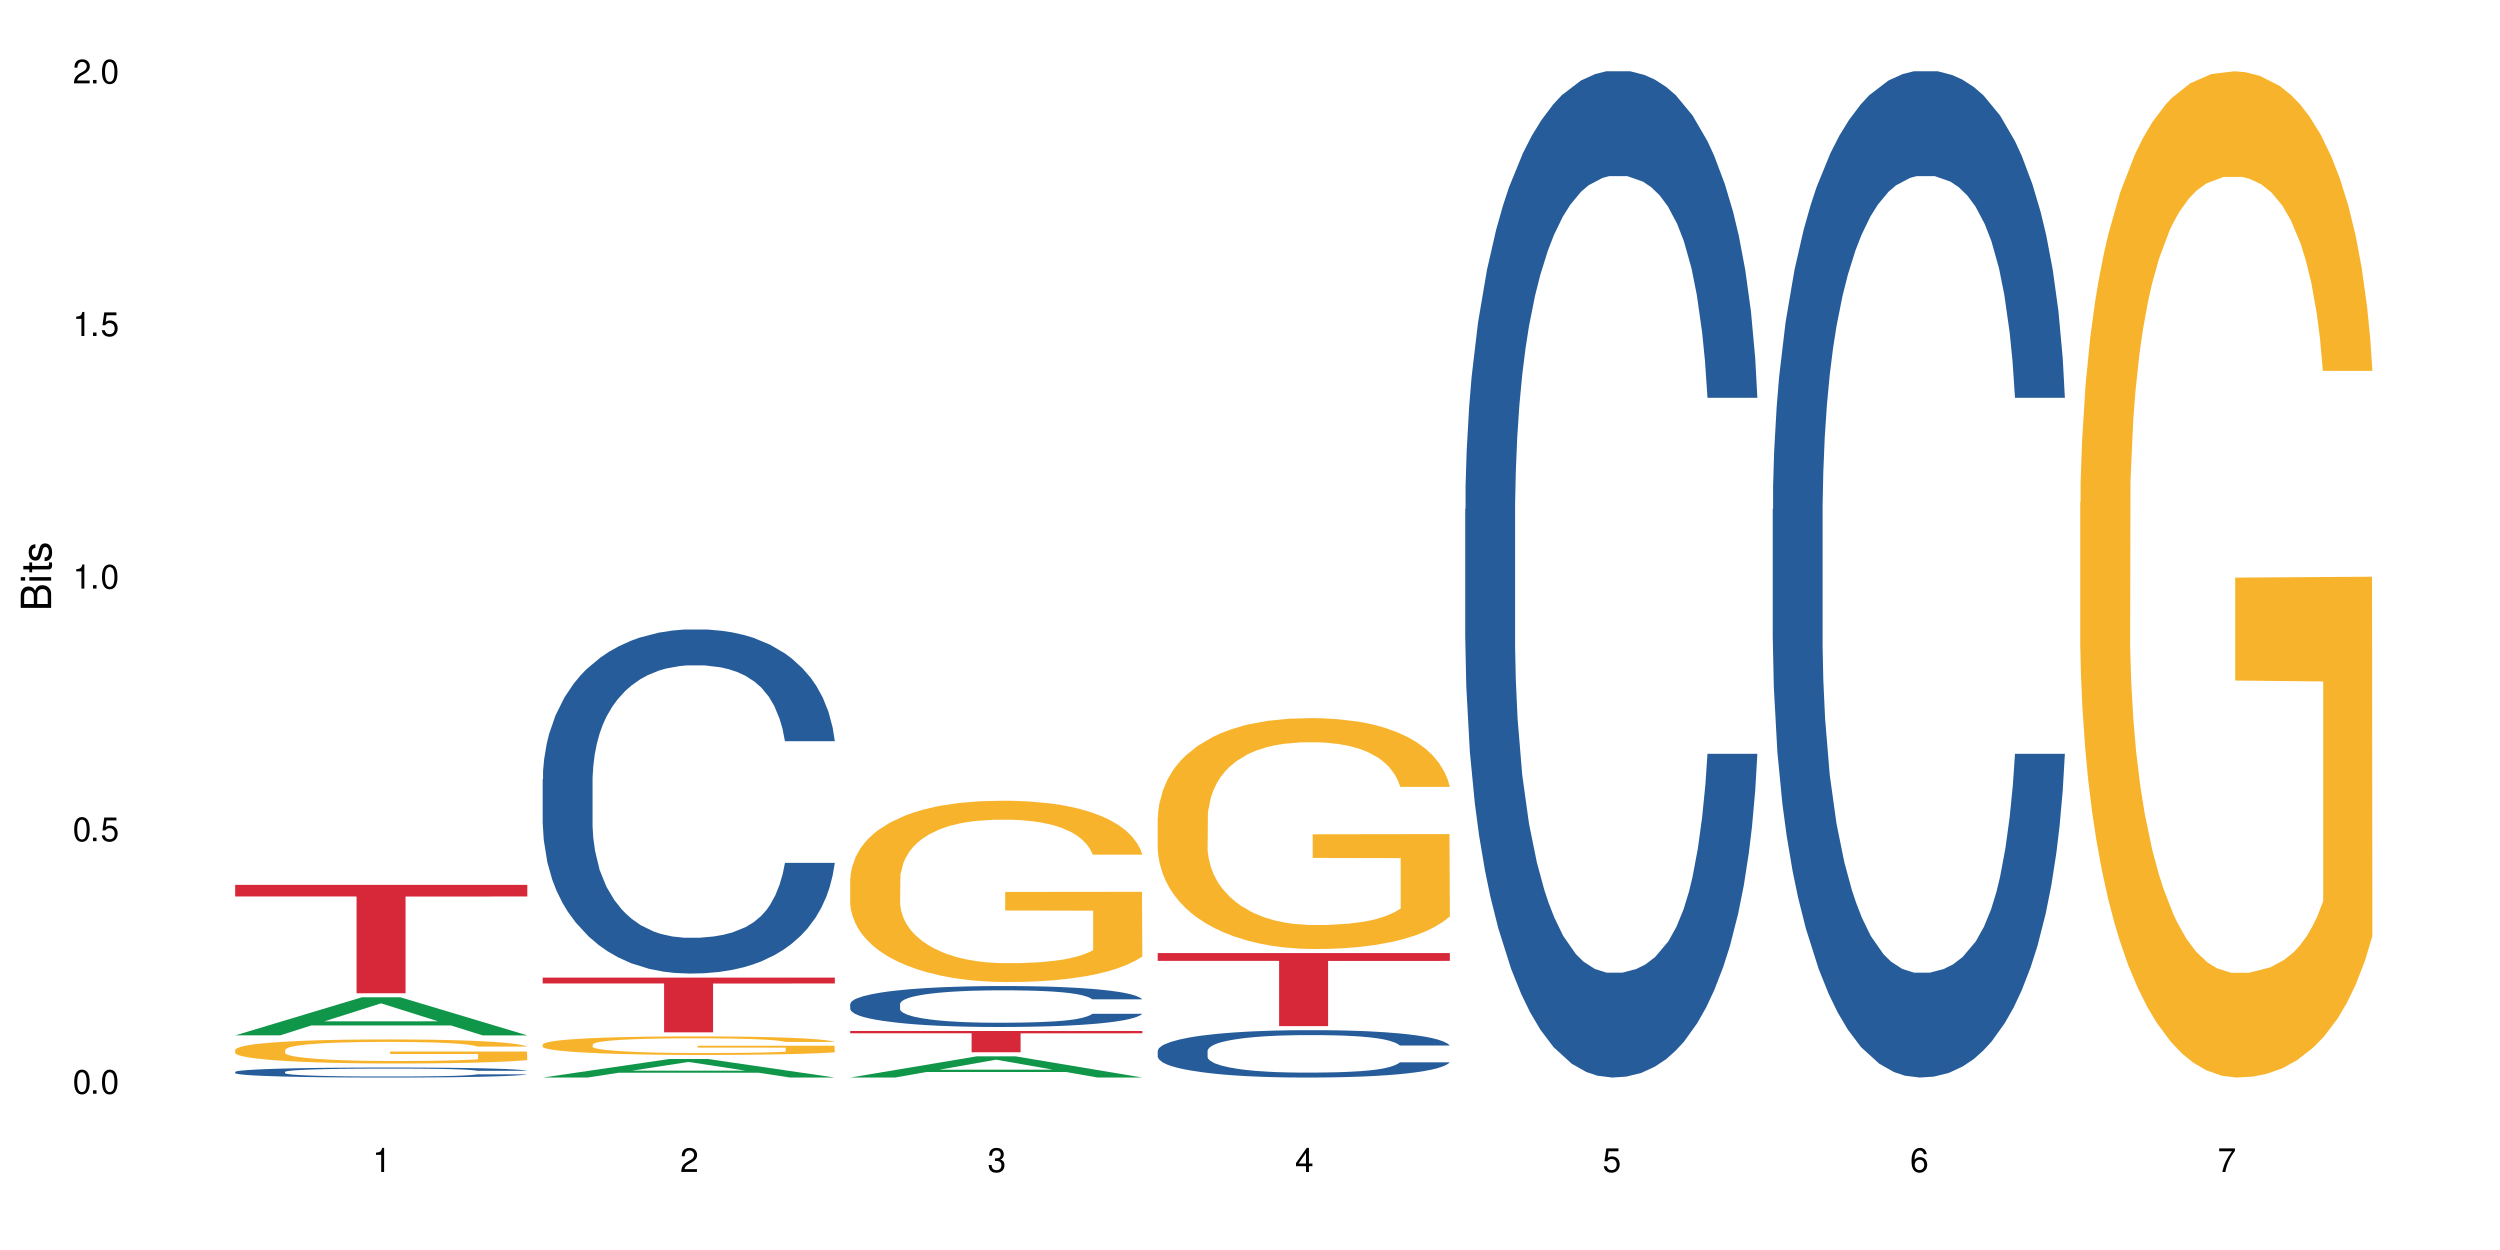 <?xml version="1.0" encoding="UTF-8"?>
<svg xmlns="http://www.w3.org/2000/svg" xmlns:xlink="http://www.w3.org/1999/xlink" width="720" height="360" viewBox="0 0 720 360">
<defs>
<g>
<g id="glyph-0-0">
</g>
<g id="glyph-0-1">
<path d="M 2.641 -6.938 C 2 -6.938 1.422 -6.656 1.078 -6.172 C 0.641 -5.562 0.406 -4.641 0.406 -3.359 C 0.406 -1.016 1.188 0.219 2.641 0.219 C 4.078 0.219 4.859 -1.016 4.859 -3.297 C 4.859 -4.641 4.656 -5.547 4.203 -6.172 C 3.844 -6.656 3.281 -6.938 2.641 -6.938 Z M 2.641 -6.188 C 3.547 -6.188 4 -5.25 4 -3.375 C 4 -1.406 3.562 -0.484 2.625 -0.484 C 1.734 -0.484 1.281 -1.438 1.281 -3.344 C 1.281 -5.25 1.734 -6.188 2.641 -6.188 Z M 2.641 -6.188 "/>
</g>
<g id="glyph-0-2">
<path d="M 1.828 -1 L 0.828 -1 L 0.828 0 L 1.828 0 Z M 1.828 -1 "/>
</g>
<g id="glyph-0-3">
<path d="M 4.562 -6.797 L 1.062 -6.797 L 0.547 -3.094 L 1.328 -3.094 C 1.719 -3.562 2.047 -3.734 2.578 -3.734 C 3.484 -3.734 4.062 -3.109 4.062 -2.094 C 4.062 -1.125 3.484 -0.531 2.578 -0.531 C 1.828 -0.531 1.375 -0.906 1.188 -1.672 L 0.328 -1.672 C 0.453 -1.109 0.547 -0.844 0.75 -0.594 C 1.125 -0.078 1.828 0.219 2.594 0.219 C 3.969 0.219 4.922 -0.781 4.922 -2.219 C 4.922 -3.562 4.031 -4.484 2.719 -4.484 C 2.25 -4.484 1.859 -4.359 1.469 -4.062 L 1.734 -5.969 L 4.562 -5.969 Z M 4.562 -6.797 "/>
</g>
<g id="glyph-0-4">
<path d="M 2.484 -4.938 L 2.484 0 L 3.328 0 L 3.328 -6.938 L 2.766 -6.938 C 2.469 -5.875 2.281 -5.734 0.984 -5.562 L 0.984 -4.938 Z M 2.484 -4.938 "/>
</g>
<g id="glyph-0-5">
<path d="M 4.859 -0.828 L 1.281 -0.828 C 1.359 -1.406 1.672 -1.781 2.5 -2.281 L 3.469 -2.828 C 4.406 -3.344 4.906 -4.062 4.906 -4.906 C 4.906 -5.484 4.672 -6.031 4.266 -6.406 C 3.859 -6.766 3.375 -6.938 2.719 -6.938 C 1.859 -6.938 1.219 -6.625 0.844 -6.031 C 0.609 -5.672 0.5 -5.234 0.484 -4.531 L 1.328 -4.531 C 1.359 -5.016 1.406 -5.281 1.531 -5.516 C 1.75 -5.938 2.188 -6.203 2.703 -6.203 C 3.469 -6.203 4.031 -5.641 4.031 -4.891 C 4.031 -4.344 3.719 -3.859 3.125 -3.516 L 2.234 -3 C 0.812 -2.172 0.406 -1.531 0.328 -0.016 L 4.859 -0.016 Z M 4.859 -0.828 "/>
</g>
<g id="glyph-0-6">
<path d="M 2.125 -3.188 L 2.578 -3.188 C 3.5 -3.188 3.984 -2.766 3.984 -1.922 C 3.984 -1.062 3.469 -0.531 2.594 -0.531 C 1.656 -0.531 1.203 -1 1.156 -2.016 L 0.312 -2.016 C 0.344 -1.453 0.438 -1.094 0.609 -0.781 C 0.953 -0.109 1.625 0.219 2.547 0.219 C 3.953 0.219 4.859 -0.625 4.859 -1.938 C 4.859 -2.828 4.516 -3.297 3.703 -3.594 C 4.344 -3.844 4.656 -4.328 4.656 -5.031 C 4.656 -6.219 3.875 -6.938 2.578 -6.938 C 1.203 -6.938 0.484 -6.172 0.453 -4.703 L 1.297 -4.703 C 1.312 -5.125 1.344 -5.359 1.453 -5.578 C 1.641 -5.969 2.062 -6.203 2.594 -6.203 C 3.344 -6.203 3.797 -5.75 3.797 -5 C 3.797 -4.516 3.609 -4.219 3.25 -4.047 C 3.016 -3.953 2.703 -3.922 2.125 -3.906 Z M 2.125 -3.188 "/>
</g>
<g id="glyph-0-7">
<path d="M 3.141 -1.672 L 3.141 0 L 3.984 0 L 3.984 -1.672 L 4.984 -1.672 L 4.984 -2.438 L 3.984 -2.438 L 3.984 -6.938 L 3.359 -6.938 L 0.266 -2.578 L 0.266 -1.672 Z M 3.141 -2.438 L 1 -2.438 L 3.141 -5.5 Z M 3.141 -2.438 "/>
</g>
<g id="glyph-0-8">
<path d="M 4.781 -5.125 C 4.609 -6.266 3.891 -6.938 2.844 -6.938 C 2.094 -6.938 1.422 -6.578 1.031 -5.953 C 0.594 -5.266 0.406 -4.422 0.406 -3.172 C 0.406 -2 0.578 -1.25 0.984 -0.641 C 1.359 -0.078 1.953 0.219 2.703 0.219 C 3.984 0.219 4.922 -0.75 4.922 -2.094 C 4.922 -3.375 4.062 -4.281 2.844 -4.281 C 2.172 -4.281 1.641 -4.031 1.281 -3.516 C 1.281 -5.234 1.828 -6.188 2.797 -6.188 C 3.391 -6.188 3.797 -5.797 3.938 -5.125 Z M 2.734 -3.531 C 3.547 -3.531 4.062 -2.953 4.062 -2.031 C 4.062 -1.156 3.484 -0.531 2.703 -0.531 C 1.922 -0.531 1.328 -1.188 1.328 -2.078 C 1.328 -2.938 1.906 -3.531 2.734 -3.531 Z M 2.734 -3.531 "/>
</g>
<g id="glyph-0-9">
<path d="M 4.984 -6.797 L 0.438 -6.797 L 0.438 -5.969 L 4.109 -5.969 C 2.5 -3.656 1.828 -2.234 1.328 0 L 2.219 0 C 2.594 -2.172 3.453 -4.047 4.984 -6.094 Z M 4.984 -6.797 "/>
</g>
<g id="glyph-1-0">
</g>
<g id="glyph-1-1">
<path d="M 0 -0.953 L 0 -4.891 C 0 -5.719 -0.234 -6.344 -0.734 -6.797 C -1.188 -7.234 -1.812 -7.469 -2.5 -7.469 C -3.547 -7.469 -4.188 -7 -4.625 -5.875 C -4.984 -6.688 -5.625 -7.094 -6.531 -7.094 C -7.172 -7.094 -7.734 -6.859 -8.141 -6.391 C -8.562 -5.922 -8.75 -5.344 -8.75 -4.5 L -8.75 -0.953 Z M -4.984 -2.062 L -7.766 -2.062 L -7.766 -4.219 C -7.766 -4.844 -7.688 -5.203 -7.453 -5.5 C -7.219 -5.812 -6.859 -5.969 -6.375 -5.969 C -5.891 -5.969 -5.531 -5.812 -5.297 -5.5 C -5.062 -5.203 -4.984 -4.844 -4.984 -4.219 Z M -0.984 -2.062 L -4 -2.062 L -4 -4.781 C -4 -5.766 -3.438 -6.359 -2.484 -6.359 C -1.547 -6.359 -0.984 -5.766 -0.984 -4.781 Z M -0.984 -2.062 "/>
</g>
<g id="glyph-1-2">
<path d="M -6.281 -1.797 L -6.281 -0.797 L 0 -0.797 L 0 -1.797 Z M -8.75 -1.797 L -8.75 -0.797 L -7.484 -0.797 L -7.484 -1.797 Z M -8.75 -1.797 "/>
</g>
<g id="glyph-1-3">
<path d="M -6.281 -3.047 L -6.281 -2.016 L -8.016 -2.016 L -8.016 -1.016 L -6.281 -1.016 L -6.281 -0.172 L -5.469 -0.172 L -5.469 -1.016 L -0.719 -1.016 C -0.078 -1.016 0.281 -1.453 0.281 -2.234 C 0.281 -2.5 0.25 -2.719 0.188 -3.047 L -0.641 -3.047 C -0.609 -2.906 -0.594 -2.766 -0.594 -2.562 C -0.594 -2.141 -0.719 -2.016 -1.156 -2.016 L -5.469 -2.016 L -5.469 -3.047 Z M -6.281 -3.047 "/>
</g>
<g id="glyph-1-4">
<path d="M -4.531 -5.25 C -5.766 -5.25 -6.469 -4.422 -6.469 -2.969 C -6.469 -1.516 -5.719 -0.562 -4.547 -0.562 C -3.562 -0.562 -3.094 -1.062 -2.734 -2.562 L -2.516 -3.484 C -2.344 -4.188 -2.094 -4.469 -1.641 -4.469 C -1.047 -4.469 -0.641 -3.875 -0.641 -3 C -0.641 -2.453 -0.797 -2 -1.062 -1.75 C -1.25 -1.594 -1.422 -1.531 -1.875 -1.469 L -1.875 -0.406 C -0.422 -0.453 0.281 -1.266 0.281 -2.922 C 0.281 -4.5 -0.5 -5.516 -1.719 -5.516 C -2.656 -5.516 -3.172 -4.984 -3.469 -3.734 L -3.703 -2.766 C -3.891 -1.953 -4.156 -1.609 -4.594 -1.609 C -5.188 -1.609 -5.547 -2.125 -5.547 -2.938 C -5.547 -3.75 -5.203 -4.172 -4.531 -4.203 Z M -4.531 -5.25 "/>
</g>
</g>
</defs>
<rect x="-72" y="-36" width="864" height="432" fill="rgb(100%, 100%, 100%)" fill-opacity="1"/>
<path fill-rule="nonzero" fill="rgb(6.275%, 58.824%, 28.235%)" fill-opacity="1" d="M 67.73 298.184 L 67.82 298.172 L 104.227 287.215 L 115.281 287.215 L 151.867 298.191 L 139.012 298.191 L 129.844 295.328 L 89.664 295.328 L 80.676 298.184 L 67.73 298.184 L 93.527 294.141 L 126.156 294.133 L 109.887 289.008 L 109.707 289 L 109.527 289.031 L 93.438 294.133 L 93.527 294.141 Z M 67.73 298.184 "/>
<path fill-rule="nonzero" fill="rgb(14.51%, 36.078%, 60%)" fill-opacity="1" d="M 67.73 308.703 L 67.832 308.703 L 67.832 308.637 L 68.141 308.539 L 68.859 308.41 L 69.578 308.324 L 71.426 308.168 L 73.988 308.02 L 76.656 307.902 L 78.605 307.836 L 80.352 307.781 L 84.352 307.684 L 86.918 307.633 L 89.688 307.59 L 93.074 307.543 L 95.535 307.52 L 101.078 307.477 L 105.18 307.457 L 108.363 307.449 L 115.238 307.449 L 119.34 307.461 L 122.316 307.473 L 125.598 307.496 L 128.371 307.52 L 133.191 307.574 L 137.5 307.648 L 139.449 307.691 L 142.527 307.773 L 144.891 307.852 L 146.531 307.922 L 148.379 308.02 L 150.02 308.137 L 151.25 308.273 L 151.867 308.387 L 137.5 308.387 L 136.785 308.281 L 135.961 308.199 L 134.422 308.09 L 132.883 308.012 L 130.73 307.938 L 128.781 307.887 L 126.113 307.836 L 123.754 307.805 L 121.289 307.781 L 118.93 307.766 L 114.414 307.75 L 109.184 307.75 L 107.234 307.754 L 103.23 307.777 L 101.078 307.793 L 98 307.832 L 95.844 307.867 L 93.281 307.918 L 91.535 307.965 L 89.379 308.031 L 87.84 308.094 L 86.098 308.18 L 85.07 308.246 L 84.148 308.32 L 83.328 308.406 L 82.711 308.5 L 82.301 308.598 L 82.094 308.691 L 82.094 309.098 L 82.301 309.195 L 82.812 309.305 L 84.148 309.465 L 86.098 309.605 L 88.355 309.715 L 90.508 309.793 L 91.742 309.832 L 93.383 309.875 L 95.945 309.926 L 99.641 309.98 L 101.797 310 L 105.078 310.023 L 108.465 310.031 L 112.98 310.031 L 116.98 310.023 L 119.648 310.008 L 122.418 309.988 L 126.215 309.941 L 128.574 309.898 L 130.629 309.852 L 132.168 309.801 L 133.191 309.758 L 134.73 309.676 L 135.961 309.586 L 136.887 309.496 L 137.5 309.406 L 151.867 309.406 L 151.25 309.512 L 150.328 309.613 L 149.402 309.688 L 147.969 309.781 L 146.324 309.863 L 143.965 309.957 L 142.016 310.016 L 139.449 310.082 L 137.09 310.133 L 134.527 310.176 L 130.73 310.23 L 128.266 310.258 L 125.598 310.281 L 122.418 310.301 L 118.418 310.32 L 114.109 310.328 L 110.105 310.332 L 105.797 310.328 L 102.617 310.316 L 98.41 310.293 L 93.176 310.246 L 89.379 310.195 L 86.406 310.145 L 83.84 310.094 L 80.969 310.023 L 77.273 309.906 L 75.016 309.816 L 73.477 309.742 L 71.734 309.641 L 70.5 309.547 L 69.066 309.398 L 68.039 309.211 L 67.73 309.066 Z M 67.73 308.703 "/>
<path fill-rule="nonzero" fill="rgb(96.863%, 70.196%, 16.863%)" fill-opacity="1" d="M 67.73 302.324 L 67.832 302.316 L 67.832 302.191 L 68.242 301.906 L 69.27 301.516 L 70.605 301.191 L 72.039 300.938 L 72.965 300.805 L 74.504 300.617 L 75.836 300.477 L 79.223 300.191 L 83.531 299.926 L 85.891 299.812 L 88.559 299.703 L 92.355 299.582 L 94.102 299.539 L 99.438 299.438 L 105.488 299.375 L 112.16 299.355 L 115.238 299.363 L 119.441 299.387 L 125.188 299.457 L 128.473 299.52 L 131.039 299.582 L 133.707 299.664 L 136.988 299.793 L 140.066 299.945 L 142.527 300.098 L 144.992 300.285 L 147.043 300.488 L 148.789 300.711 L 150.328 300.977 L 151.25 301.199 L 151.867 301.418 L 137.605 301.418 L 136.785 301.199 L 135.859 301.027 L 134.32 300.816 L 132.781 300.664 L 131.242 300.547 L 128.371 300.383 L 125.906 300.281 L 122.828 300.191 L 119.855 300.133 L 116.469 300.098 L 114.414 300.082 L 108.977 300.082 L 104.055 300.129 L 101.18 300.18 L 99.129 300.23 L 96.254 300.324 L 94.512 300.398 L 93.484 300.449 L 90.406 300.648 L 88.355 300.824 L 87.227 300.945 L 85.789 301.133 L 84.762 301.305 L 83.633 301.559 L 83.02 301.75 L 82.199 302.18 L 82.094 303.316 L 82.402 303.559 L 83.02 303.816 L 83.84 304.047 L 85.07 304.285 L 86.301 304.469 L 88.457 304.715 L 90.305 304.879 L 91.742 304.988 L 94.512 305.16 L 95.641 305.215 L 98.309 305.328 L 101.078 305.418 L 104.465 305.496 L 107.027 305.531 L 111.133 305.562 L 116.363 305.562 L 122.52 305.527 L 126.422 305.477 L 129.09 305.426 L 130.832 305.379 L 132.988 305.312 L 134.527 305.246 L 135.961 305.18 L 137.707 305.07 L 137.707 303.559 L 112.363 303.551 L 112.363 302.844 L 151.762 302.836 L 151.867 305.312 L 149.711 305.48 L 147.043 305.645 L 144.48 305.773 L 141.812 305.879 L 138.016 306 L 134.938 306.078 L 130.215 306.164 L 125.906 306.223 L 121.395 306.262 L 117.391 306.281 L 112.672 306.285 L 108.465 306.273 L 103.949 306.234 L 100.359 306.184 L 97.074 306.121 L 93.793 306.039 L 89.688 305.906 L 87.02 305.797 L 84.25 305.664 L 81.48 305.508 L 79.016 305.336 L 77.375 305.203 L 75.734 305.051 L 73.988 304.863 L 72.348 304.648 L 71.117 304.449 L 69.988 304.23 L 69.168 304.02 L 68.348 303.734 L 67.938 303.508 L 67.73 303.312 Z M 67.73 302.324 "/>
<path fill-rule="nonzero" fill="rgb(83.922%, 15.686%, 22.353%)" fill-opacity="1" d="M 67.73 254.84 L 151.867 254.84 L 151.867 258.184 L 116.801 258.211 L 116.801 286.051 L 102.695 286.051 L 102.695 258.242 L 102.488 258.184 L 67.73 258.184 Z M 67.73 254.84 "/>
<path fill-rule="nonzero" fill="rgb(6.275%, 58.824%, 28.235%)" fill-opacity="1" d="M 156.293 310.328 L 156.383 310.324 L 192.789 304.988 L 203.844 304.988 L 240.43 310.332 L 227.574 310.332 L 218.406 308.938 L 178.227 308.938 L 169.238 310.328 L 156.293 310.328 L 182.094 308.359 L 214.723 308.355 L 198.453 305.859 L 198.273 305.855 L 198.094 305.871 L 182.004 308.355 L 182.094 308.359 Z M 156.293 310.328 "/>
<path fill-rule="nonzero" fill="rgb(14.51%, 36.078%, 60%)" fill-opacity="1" d="M 156.293 224.422 L 156.398 224.332 L 156.398 222.156 L 156.703 218.715 L 157.422 214.371 L 158.141 211.379 L 159.988 206.039 L 162.555 200.875 L 165.223 196.891 L 167.172 194.535 L 168.914 192.723 L 172.918 189.375 L 175.48 187.652 L 178.25 186.113 L 181.637 184.574 L 184.102 183.668 L 189.641 182.219 L 193.746 181.586 L 196.926 181.312 L 203.801 181.312 L 207.902 181.676 L 210.879 182.129 L 214.164 182.852 L 216.934 183.668 L 221.754 185.66 L 226.066 188.195 L 228.016 189.645 L 231.094 192.453 L 233.453 195.168 L 235.094 197.523 L 236.941 200.875 L 238.582 204.949 L 239.812 209.57 L 240.43 213.465 L 226.066 213.465 L 225.348 209.84 L 224.527 207.035 L 222.988 203.32 L 221.449 200.695 L 219.293 198.066 L 217.344 196.348 L 214.676 194.625 L 212.316 193.539 L 209.855 192.723 L 207.492 192.18 L 202.98 191.637 L 197.746 191.637 L 195.797 191.82 L 191.797 192.543 L 189.641 193.176 L 186.562 194.445 L 184.406 195.621 L 181.844 197.434 L 180.098 198.973 L 177.945 201.328 L 176.406 203.41 L 174.66 206.398 L 173.633 208.664 L 172.711 211.199 L 171.891 214.188 L 171.273 217.359 L 170.863 220.707 L 170.66 223.969 L 170.66 238.008 L 170.863 241.266 L 171.379 245.07 L 172.711 250.594 L 174.66 255.395 L 176.918 259.199 L 179.074 261.914 L 180.305 263.184 L 181.945 264.633 L 184.512 266.445 L 188.203 268.254 L 190.359 268.98 L 193.641 269.703 L 197.027 270.066 L 201.543 270.066 L 205.543 269.703 L 208.211 269.25 L 210.98 268.527 L 214.777 266.988 L 217.137 265.539 L 219.191 263.816 L 220.73 262.098 L 221.754 260.648 L 223.293 257.84 L 224.527 254.762 L 225.449 251.59 L 226.066 248.512 L 240.43 248.512 L 239.812 252.133 L 238.891 255.668 L 237.969 258.293 L 236.531 261.461 L 234.891 264.27 L 232.527 267.441 L 230.578 269.523 L 228.016 271.785 L 225.656 273.508 L 223.09 275.047 L 219.293 276.859 L 216.832 277.766 L 214.164 278.578 L 210.98 279.305 L 206.98 279.938 L 202.672 280.301 L 198.668 280.391 L 194.359 280.211 L 191.18 279.848 L 186.973 279.031 L 181.738 277.402 L 177.945 275.68 L 174.969 273.961 L 172.402 272.148 L 169.531 269.703 L 165.836 265.719 L 163.578 262.641 L 162.039 260.105 L 160.297 256.57 L 159.066 253.402 L 157.629 248.332 L 156.602 241.902 L 156.293 236.918 Z M 156.293 224.422 "/>
<path fill-rule="nonzero" fill="rgb(96.863%, 70.196%, 16.863%)" fill-opacity="1" d="M 156.293 300.766 L 156.398 300.762 L 156.398 300.664 L 156.809 300.445 L 157.832 300.145 L 159.168 299.895 L 160.605 299.699 L 161.527 299.598 L 163.066 299.449 L 164.398 299.344 L 167.785 299.121 L 172.094 298.918 L 174.457 298.828 L 177.121 298.746 L 180.918 298.652 L 182.664 298.621 L 188 298.543 L 194.051 298.492 L 200.723 298.477 L 203.801 298.484 L 208.008 298.504 L 213.754 298.555 L 217.035 298.605 L 219.602 298.652 L 222.27 298.719 L 225.551 298.816 L 228.629 298.934 L 231.094 299.051 L 233.555 299.195 L 235.605 299.352 L 237.352 299.523 L 238.891 299.727 L 239.812 299.898 L 240.43 300.07 L 226.168 300.07 L 225.348 299.898 L 224.422 299.766 L 222.883 299.605 L 221.344 299.488 L 219.805 299.395 L 216.934 299.27 L 214.473 299.191 L 211.395 299.121 L 208.418 299.078 L 205.031 299.051 L 202.98 299.039 L 197.543 299.039 L 192.617 299.074 L 189.742 299.113 L 187.691 299.152 L 184.816 299.227 L 183.074 299.285 L 182.047 299.324 L 178.969 299.473 L 176.918 299.609 L 175.789 299.703 L 174.352 299.852 L 173.328 299.98 L 172.199 300.176 L 171.582 300.324 L 170.762 300.656 L 170.66 301.535 L 170.965 301.719 L 171.582 301.918 L 172.402 302.094 L 173.633 302.281 L 174.867 302.422 L 177.02 302.613 L 178.867 302.738 L 180.305 302.824 L 183.074 302.953 L 184.203 303 L 186.871 303.086 L 189.641 303.156 L 193.027 303.215 L 195.59 303.242 L 199.695 303.266 L 204.93 303.266 L 211.086 303.238 L 214.984 303.199 L 217.652 303.16 L 219.395 303.125 L 221.551 303.07 L 223.09 303.023 L 224.527 302.969 L 226.27 302.887 L 226.27 301.719 L 200.926 301.715 L 200.926 301.168 L 240.328 301.164 L 240.43 303.07 L 238.273 303.203 L 235.605 303.332 L 233.043 303.43 L 230.375 303.512 L 226.578 303.605 L 223.5 303.664 L 218.781 303.73 L 214.473 303.773 L 209.957 303.805 L 205.953 303.82 L 201.234 303.824 L 197.027 303.812 L 192.512 303.785 L 188.922 303.746 L 185.641 303.695 L 182.355 303.633 L 178.25 303.531 L 175.582 303.449 L 172.812 303.344 L 170.043 303.223 L 167.582 303.09 L 165.938 302.988 L 164.297 302.871 L 162.555 302.727 L 160.91 302.559 L 159.68 302.406 L 158.551 302.238 L 157.73 302.074 L 156.91 301.855 L 156.5 301.68 L 156.293 301.527 Z M 156.293 300.766 "/>
<path fill-rule="nonzero" fill="rgb(83.922%, 15.686%, 22.353%)" fill-opacity="1" d="M 156.293 281.555 L 240.43 281.555 L 240.43 283.242 L 205.363 283.258 L 205.363 297.312 L 191.258 297.312 L 191.258 283.27 L 191.051 283.242 L 156.293 283.242 Z M 156.293 281.555 "/>
<path fill-rule="nonzero" fill="rgb(6.275%, 58.824%, 28.235%)" fill-opacity="1" d="M 244.859 310.328 L 244.949 310.32 L 281.352 304.215 L 292.41 304.215 L 328.992 310.332 L 316.141 310.332 L 306.969 308.734 L 266.789 308.734 L 257.801 310.328 L 244.859 310.328 L 270.656 308.074 L 303.285 308.07 L 287.016 305.215 L 286.836 305.211 L 286.656 305.227 L 270.566 308.07 L 270.656 308.074 Z M 244.859 310.328 "/>
<path fill-rule="nonzero" fill="rgb(14.51%, 36.078%, 60%)" fill-opacity="1" d="M 244.859 289.117 L 244.961 289.105 L 244.961 288.848 L 245.27 288.438 L 245.988 287.922 L 246.703 287.566 L 248.551 286.934 L 251.117 286.316 L 253.785 285.844 L 255.734 285.562 L 257.477 285.348 L 261.48 284.949 L 264.043 284.746 L 266.816 284.562 L 270.199 284.379 L 272.664 284.273 L 278.203 284.102 L 282.309 284.023 L 285.488 283.992 L 292.363 283.992 L 296.469 284.035 L 299.441 284.09 L 302.727 284.176 L 305.496 284.273 L 310.32 284.508 L 314.629 284.812 L 316.578 284.984 L 319.656 285.316 L 322.016 285.641 L 323.656 285.918 L 325.504 286.316 L 327.145 286.801 L 328.379 287.352 L 328.992 287.816 L 314.629 287.816 L 313.91 287.383 L 313.09 287.051 L 311.551 286.609 L 310.012 286.297 L 307.855 285.984 L 305.906 285.781 L 303.238 285.574 L 300.879 285.445 L 298.418 285.348 L 296.059 285.285 L 291.543 285.219 L 286.309 285.219 L 284.359 285.242 L 280.359 285.328 L 278.203 285.402 L 275.125 285.555 L 272.973 285.695 L 270.406 285.91 L 268.66 286.094 L 266.508 286.371 L 264.969 286.621 L 263.223 286.977 L 262.199 287.242 L 261.273 287.547 L 260.453 287.902 L 259.84 288.277 L 259.426 288.676 L 259.223 289.062 L 259.223 290.734 L 259.426 291.121 L 259.941 291.574 L 261.273 292.23 L 263.223 292.801 L 265.48 293.254 L 267.637 293.574 L 268.867 293.727 L 270.508 293.898 L 273.074 294.113 L 276.77 294.328 L 278.922 294.414 L 282.207 294.5 L 285.59 294.543 L 290.105 294.543 L 294.109 294.5 L 296.773 294.445 L 299.547 294.359 L 303.344 294.18 L 305.703 294.004 L 307.754 293.801 L 309.293 293.598 L 310.32 293.426 L 311.859 293.09 L 313.09 292.723 L 314.012 292.348 L 314.629 291.98 L 328.992 291.98 L 328.379 292.414 L 327.453 292.832 L 326.531 293.145 L 325.094 293.52 L 323.453 293.855 L 321.094 294.23 L 319.145 294.48 L 316.578 294.75 L 314.219 294.953 L 311.652 295.137 L 307.855 295.352 L 305.395 295.461 L 302.727 295.555 L 299.547 295.641 L 295.543 295.719 L 291.234 295.762 L 287.234 295.773 L 282.926 295.75 L 279.742 295.707 L 275.535 295.609 L 270.305 295.418 L 266.508 295.211 L 263.531 295.008 L 260.965 294.793 L 258.094 294.5 L 254.398 294.027 L 252.145 293.66 L 250.605 293.359 L 248.859 292.941 L 247.629 292.562 L 246.191 291.961 L 245.164 291.195 L 244.859 290.602 Z M 244.859 289.117 "/>
<path fill-rule="nonzero" fill="rgb(96.863%, 70.196%, 16.863%)" fill-opacity="1" d="M 244.859 252.973 L 244.961 252.922 L 244.961 251.969 L 245.371 249.824 L 246.398 246.867 L 247.73 244.434 L 249.168 242.527 L 250.09 241.523 L 251.629 240.094 L 252.965 239.043 L 256.348 236.898 L 260.66 234.895 L 263.02 234.035 L 265.688 233.227 L 269.484 232.32 L 271.227 231.984 L 276.562 231.223 L 282.617 230.746 L 289.285 230.602 L 292.363 230.648 L 296.57 230.84 L 302.316 231.367 L 305.598 231.844 L 308.164 232.32 L 310.832 232.938 L 314.117 233.895 L 317.195 235.039 L 319.656 236.184 L 322.117 237.613 L 324.172 239.141 L 325.914 240.809 L 327.453 242.812 L 328.379 244.48 L 328.992 246.152 L 314.73 246.152 L 313.91 244.48 L 312.988 243.195 L 311.449 241.621 L 309.91 240.477 L 308.371 239.57 L 305.496 238.328 L 303.035 237.566 L 299.957 236.898 L 296.98 236.469 L 293.594 236.184 L 291.543 236.086 L 286.105 236.086 L 281.18 236.422 L 278.309 236.801 L 276.254 237.184 L 273.383 237.898 L 271.637 238.473 L 270.613 238.852 L 267.535 240.332 L 265.48 241.668 L 264.352 242.574 L 262.918 244.004 L 261.891 245.293 L 260.762 247.199 L 260.145 248.633 L 259.324 251.875 L 259.223 260.461 L 259.531 262.273 L 260.145 264.227 L 260.965 265.945 L 262.199 267.758 L 263.43 269.141 L 265.582 271 L 267.43 272.238 L 268.867 273.051 L 271.637 274.34 L 272.766 274.77 L 275.434 275.625 L 278.203 276.293 L 281.59 276.867 L 284.156 277.152 L 288.258 277.391 L 293.492 277.391 L 299.648 277.105 L 303.547 276.723 L 306.215 276.344 L 307.961 276.008 L 310.113 275.484 L 311.652 275.008 L 313.09 274.48 L 314.832 273.672 L 314.832 262.273 L 289.492 262.223 L 289.492 256.883 L 328.891 256.836 L 328.992 275.484 L 326.84 276.77 L 324.172 278.012 L 321.605 278.965 L 318.938 279.777 L 315.141 280.684 L 312.062 281.254 L 307.344 281.922 L 303.035 282.352 L 298.52 282.637 L 294.52 282.781 L 289.797 282.828 L 285.59 282.734 L 281.078 282.445 L 277.484 282.066 L 274.203 281.59 L 270.918 280.969 L 266.816 279.965 L 264.148 279.156 L 261.379 278.156 L 258.605 276.961 L 256.145 275.676 L 254.504 274.672 L 252.859 273.527 L 251.117 272.098 L 249.477 270.477 L 248.242 268.996 L 247.113 267.328 L 246.293 265.754 L 245.473 263.605 L 245.062 261.891 L 244.859 260.41 Z M 244.859 252.973 "/>
<path fill-rule="nonzero" fill="rgb(83.922%, 15.686%, 22.353%)" fill-opacity="1" d="M 244.859 296.934 L 328.992 296.934 L 328.992 297.59 L 293.93 297.598 L 293.93 303.051 L 279.82 303.051 L 279.82 297.602 L 279.617 297.59 L 244.859 297.59 Z M 244.859 296.934 "/>
<path fill-rule="nonzero" fill="rgb(14.51%, 36.078%, 60%)" fill-opacity="1" d="M 333.422 302.629 L 333.523 302.613 L 333.523 302.316 L 333.832 301.844 L 334.551 301.242 L 335.27 300.832 L 337.113 300.098 L 339.68 299.387 L 342.348 298.836 L 344.297 298.512 L 346.043 298.262 L 350.043 297.801 L 352.609 297.566 L 355.379 297.352 L 358.766 297.141 L 361.227 297.016 L 366.766 296.816 L 370.871 296.73 L 374.051 296.691 L 380.926 296.691 L 385.031 296.742 L 388.008 296.805 L 391.289 296.906 L 394.059 297.016 L 398.883 297.293 L 403.191 297.641 L 405.141 297.84 L 408.219 298.227 L 410.578 298.602 L 412.223 298.926 L 414.066 299.387 L 415.711 299.945 L 416.941 300.582 L 417.555 301.117 L 403.191 301.117 L 402.473 300.621 L 401.652 300.234 L 400.113 299.723 L 398.574 299.359 L 396.422 299 L 394.469 298.762 L 391.805 298.523 L 389.441 298.375 L 386.98 298.262 L 384.621 298.188 L 380.105 298.113 L 374.875 298.113 L 372.922 298.141 L 368.922 298.238 L 366.766 298.324 L 363.688 298.5 L 361.535 298.664 L 358.969 298.91 L 357.227 299.125 L 355.07 299.449 L 353.531 299.734 L 351.789 300.145 L 350.762 300.457 L 349.836 300.809 L 349.016 301.219 L 348.402 301.656 L 347.992 302.117 L 347.785 302.566 L 347.785 304.496 L 347.992 304.945 L 348.504 305.469 L 349.836 306.23 L 351.789 306.891 L 354.043 307.414 L 356.199 307.789 L 357.43 307.965 L 359.07 308.164 L 361.637 308.414 L 365.332 308.66 L 367.484 308.762 L 370.77 308.859 L 374.156 308.91 L 378.668 308.91 L 382.672 308.859 L 385.34 308.801 L 388.109 308.699 L 391.906 308.488 L 394.266 308.289 L 396.316 308.051 L 397.855 307.812 L 398.883 307.613 L 400.422 307.227 L 401.652 306.805 L 402.578 306.367 L 403.191 305.945 L 417.555 305.945 L 416.941 306.441 L 416.016 306.93 L 415.094 307.289 L 413.656 307.727 L 412.016 308.113 L 409.656 308.551 L 407.707 308.836 L 405.141 309.148 L 402.781 309.387 L 400.215 309.598 L 396.422 309.848 L 393.957 309.973 L 391.289 310.082 L 388.109 310.184 L 384.109 310.27 L 379.797 310.32 L 375.797 310.332 L 371.488 310.309 L 368.305 310.258 L 364.102 310.145 L 358.867 309.922 L 355.07 309.684 L 352.094 309.445 L 349.531 309.199 L 346.656 308.859 L 342.965 308.312 L 340.707 307.891 L 339.168 307.539 L 337.422 307.055 L 336.191 306.617 L 334.754 305.918 L 333.73 305.035 L 333.422 304.348 Z M 333.422 302.629 "/>
<path fill-rule="nonzero" fill="rgb(96.863%, 70.196%, 16.863%)" fill-opacity="1" d="M 333.422 235.301 L 333.523 235.238 L 333.523 234.023 L 333.934 231.289 L 334.961 227.523 L 336.293 224.426 L 337.73 221.996 L 338.652 220.723 L 340.191 218.898 L 341.527 217.562 L 344.914 214.832 L 349.223 212.277 L 351.582 211.188 L 354.25 210.152 L 358.047 209 L 359.789 208.574 L 365.125 207.602 L 371.18 206.996 L 377.848 206.812 L 380.926 206.875 L 385.133 207.117 L 390.879 207.785 L 394.164 208.391 L 396.727 209 L 399.395 209.789 L 402.68 211.004 L 405.758 212.461 L 408.219 213.918 L 410.684 215.742 L 412.734 217.684 L 414.477 219.812 L 416.016 222.363 L 416.941 224.488 L 417.555 226.613 L 403.293 226.613 L 402.473 224.488 L 401.551 222.848 L 400.012 220.844 L 398.473 219.387 L 396.934 218.23 L 394.059 216.652 L 391.598 215.68 L 388.52 214.832 L 385.543 214.285 L 382.156 213.918 L 380.105 213.797 L 374.668 213.797 L 369.742 214.223 L 366.871 214.707 L 364.816 215.195 L 361.945 216.105 L 360.199 216.836 L 359.176 217.32 L 356.098 219.203 L 354.043 220.906 L 352.914 222.059 L 351.48 223.879 L 350.453 225.52 L 349.324 227.949 L 348.711 229.773 L 347.887 233.902 L 347.785 244.836 L 348.094 247.145 L 348.711 249.633 L 349.531 251.82 L 350.762 254.129 L 351.992 255.891 L 354.148 258.258 L 355.992 259.84 L 357.43 260.871 L 360.199 262.512 L 361.328 263.059 L 363.996 264.152 L 366.766 265 L 370.152 265.73 L 372.719 266.094 L 376.824 266.398 L 382.055 266.398 L 388.211 266.035 L 392.109 265.547 L 394.777 265.062 L 396.523 264.637 L 398.676 263.969 L 400.215 263.363 L 401.652 262.695 L 403.398 261.66 L 403.398 247.145 L 378.055 247.082 L 378.055 240.281 L 417.453 240.219 L 417.555 263.969 L 415.402 265.609 L 412.734 267.188 L 410.168 268.402 L 407.5 269.438 L 403.703 270.59 L 400.625 271.32 L 395.906 272.168 L 391.598 272.715 L 387.082 273.082 L 383.082 273.262 L 378.363 273.324 L 374.156 273.203 L 369.641 272.836 L 366.051 272.352 L 362.766 271.742 L 359.484 270.953 L 355.379 269.68 L 352.711 268.645 L 349.941 267.371 L 347.172 265.852 L 344.707 264.211 L 343.066 262.938 L 341.426 261.48 L 339.68 259.656 L 338.039 257.59 L 336.809 255.707 L 335.68 253.582 L 334.859 251.578 L 334.035 248.844 L 333.625 246.656 L 333.422 244.773 Z M 333.422 235.301 "/>
<path fill-rule="nonzero" fill="rgb(83.922%, 15.686%, 22.353%)" fill-opacity="1" d="M 333.422 274.488 L 417.555 274.488 L 417.555 276.738 L 382.492 276.758 L 382.492 295.527 L 368.383 295.527 L 368.383 276.777 L 368.18 276.738 L 333.422 276.738 Z M 333.422 274.488 "/>
<path fill-rule="nonzero" fill="rgb(14.51%, 36.078%, 60%)" fill-opacity="1" d="M 421.984 146.621 L 422.086 146.355 L 422.086 140 L 422.395 129.934 L 423.113 117.215 L 423.832 108.477 L 425.68 92.844 L 428.242 77.746 L 430.91 66.09 L 432.859 59.203 L 434.605 53.902 L 438.605 44.102 L 441.172 39.07 L 443.941 34.566 L 447.328 30.062 L 449.789 27.414 L 455.332 23.176 L 459.434 21.32 L 462.617 20.527 L 469.488 20.527 L 473.594 21.586 L 476.57 22.91 L 479.852 25.031 L 482.625 27.414 L 487.445 33.242 L 491.754 40.66 L 493.703 44.898 L 496.781 53.109 L 499.145 61.055 L 500.785 67.945 L 502.633 77.746 L 504.273 89.668 L 505.504 103.176 L 506.121 114.566 L 491.754 114.566 L 491.035 103.973 L 490.215 95.758 L 488.676 84.898 L 487.137 77.215 L 484.984 69.535 L 483.035 64.5 L 480.367 59.469 L 478.008 56.289 L 475.543 53.902 L 473.184 52.316 L 468.668 50.727 L 463.438 50.727 L 461.488 51.254 L 457.484 53.375 L 455.332 55.23 L 452.254 58.938 L 450.098 62.383 L 447.531 67.68 L 445.789 72.184 L 443.633 79.07 L 442.094 85.164 L 440.352 93.906 L 439.324 100.527 L 438.402 107.945 L 437.582 116.688 L 436.965 125.957 L 436.555 135.762 L 436.348 145.297 L 436.348 186.355 L 436.555 195.895 L 437.066 207.02 L 438.402 223.18 L 440.352 237.219 L 442.609 248.344 L 444.762 256.293 L 445.992 260 L 447.637 264.238 L 450.199 269.535 L 453.895 274.836 L 456.051 276.953 L 459.332 279.074 L 462.719 280.133 L 467.234 280.133 L 471.234 279.074 L 473.902 277.75 L 476.672 275.629 L 480.469 271.125 L 482.828 266.887 L 484.879 261.855 L 486.418 256.82 L 487.445 252.582 L 488.984 244.371 L 490.215 235.363 L 491.141 226.094 L 491.754 217.086 L 506.121 217.086 L 505.504 227.684 L 504.582 238.012 L 503.656 245.695 L 502.223 254.969 L 500.578 263.18 L 498.219 272.449 L 496.27 278.543 L 493.703 285.168 L 491.344 290.199 L 488.781 294.703 L 484.984 300 L 482.52 302.648 L 479.852 305.035 L 476.672 307.152 L 472.672 309.008 L 468.363 310.066 L 464.359 310.332 L 460.051 309.801 L 456.871 308.742 L 452.664 306.359 L 447.43 301.59 L 443.633 296.559 L 440.66 291.523 L 438.094 286.227 L 435.219 279.074 L 431.527 267.418 L 429.27 258.41 L 427.73 250.992 L 425.984 240.664 L 424.754 231.391 L 423.32 216.555 L 422.293 197.746 L 421.984 183.18 Z M 421.984 146.621 "/>
<path fill-rule="nonzero" fill="rgb(14.51%, 36.078%, 60%)" fill-opacity="1" d="M 510.547 146.621 L 510.652 146.355 L 510.652 140 L 510.957 129.934 L 511.676 117.215 L 512.395 108.477 L 514.242 92.844 L 516.809 77.746 L 519.473 66.09 L 521.426 59.203 L 523.168 53.902 L 527.168 44.102 L 529.734 39.07 L 532.504 34.566 L 535.891 30.062 L 538.355 27.414 L 543.895 23.176 L 548 21.32 L 551.18 20.527 L 558.055 20.527 L 562.156 21.586 L 565.133 22.91 L 568.418 25.031 L 571.188 27.414 L 576.008 33.242 L 580.32 40.66 L 582.27 44.898 L 585.348 53.109 L 587.707 61.055 L 589.348 67.945 L 591.195 77.746 L 592.836 89.668 L 594.066 103.176 L 594.684 114.566 L 580.32 114.566 L 579.602 103.973 L 578.781 95.758 L 577.242 84.898 L 575.703 77.215 L 573.547 69.535 L 571.598 64.5 L 568.93 59.469 L 566.57 56.289 L 564.105 53.902 L 561.746 52.316 L 557.234 50.727 L 552 50.727 L 550.051 51.254 L 546.051 53.375 L 543.895 55.23 L 540.816 58.938 L 538.66 62.383 L 536.098 67.68 L 534.352 72.184 L 532.199 79.07 L 530.66 85.164 L 528.914 93.906 L 527.887 100.527 L 526.965 107.945 L 526.145 116.688 L 525.527 125.957 L 525.117 135.762 L 524.914 145.297 L 524.914 186.355 L 525.117 195.895 L 525.629 207.02 L 526.965 223.18 L 528.914 237.219 L 531.172 248.344 L 533.324 256.293 L 534.559 260 L 536.199 264.238 L 538.766 269.535 L 542.457 274.836 L 544.613 276.953 L 547.895 279.074 L 551.281 280.133 L 555.797 280.133 L 559.797 279.074 L 562.465 277.75 L 565.234 275.629 L 569.031 271.125 L 571.391 266.887 L 573.445 261.855 L 574.984 256.82 L 576.008 252.582 L 577.547 244.371 L 578.781 235.363 L 579.703 226.094 L 580.32 217.086 L 594.684 217.086 L 594.066 227.684 L 593.145 238.012 L 592.223 245.695 L 590.785 254.969 L 589.145 263.18 L 586.781 272.449 L 584.832 278.543 L 582.27 285.168 L 579.91 290.199 L 577.344 294.703 L 573.547 300 L 571.086 302.648 L 568.418 305.035 L 565.234 307.152 L 561.234 309.008 L 556.926 310.066 L 552.922 310.332 L 548.613 309.801 L 545.434 308.742 L 541.227 306.359 L 535.992 301.59 L 532.199 296.559 L 529.223 291.523 L 526.656 286.227 L 523.785 279.074 L 520.09 267.418 L 517.832 258.41 L 516.293 250.992 L 514.551 240.664 L 513.316 231.391 L 511.883 216.555 L 510.855 197.746 L 510.547 183.18 Z M 510.547 146.621 "/>
<path fill-rule="nonzero" fill="rgb(96.863%, 70.196%, 16.863%)" fill-opacity="1" d="M 599.113 144.652 L 599.215 144.387 L 599.215 139.094 L 599.625 127.184 L 600.652 110.777 L 601.984 97.277 L 603.422 86.691 L 604.344 81.133 L 605.883 73.195 L 607.219 67.371 L 610.602 55.461 L 614.914 44.348 L 617.273 39.582 L 619.941 35.082 L 623.738 30.055 L 625.48 28.203 L 630.816 23.965 L 636.871 21.32 L 643.539 20.527 L 646.617 20.789 L 650.824 21.848 L 656.57 24.762 L 659.852 27.406 L 662.418 30.055 L 665.086 33.496 L 668.367 38.789 L 671.445 45.141 L 673.91 51.492 L 676.371 59.43 L 678.426 67.902 L 680.168 77.164 L 681.707 88.281 L 682.633 97.543 L 683.246 106.805 L 668.984 106.805 L 668.164 97.543 L 667.242 90.398 L 665.703 81.664 L 664.164 75.312 L 662.625 70.281 L 659.75 63.402 L 657.289 59.168 L 654.211 55.461 L 651.234 53.078 L 647.848 51.492 L 645.797 50.961 L 640.359 50.961 L 635.434 52.816 L 632.559 54.934 L 630.508 57.051 L 627.637 61.02 L 625.891 64.195 L 624.863 66.312 L 621.785 74.516 L 619.734 81.93 L 618.605 86.957 L 617.168 94.898 L 616.145 102.043 L 615.016 112.629 L 614.398 120.57 L 613.578 138.566 L 613.477 186.207 L 613.785 196.262 L 614.398 207.113 L 615.219 216.641 L 616.453 226.699 L 617.684 234.375 L 619.836 244.695 L 621.684 251.578 L 623.121 256.078 L 625.891 263.223 L 627.02 265.605 L 629.688 270.367 L 632.457 274.074 L 635.844 277.25 L 638.41 278.836 L 642.512 280.16 L 647.746 280.16 L 653.902 278.574 L 657.801 276.457 L 660.469 274.34 L 662.211 272.484 L 664.367 269.574 L 665.906 266.926 L 667.344 264.016 L 669.086 259.516 L 669.086 196.262 L 643.742 195.996 L 643.742 166.355 L 683.145 166.09 L 683.246 269.574 L 681.094 276.719 L 678.426 283.602 L 675.859 288.895 L 673.191 293.395 L 669.395 298.422 L 666.316 301.598 L 661.598 305.305 L 657.289 307.688 L 652.773 309.273 L 648.773 310.066 L 644.051 310.332 L 639.844 309.805 L 635.332 308.215 L 631.738 306.098 L 628.457 303.453 L 625.172 300.012 L 621.07 294.453 L 618.402 289.953 L 615.629 284.395 L 612.859 277.777 L 610.398 270.633 L 608.758 265.074 L 607.113 258.723 L 605.371 250.781 L 603.73 241.785 L 602.496 233.578 L 601.367 224.316 L 600.547 215.582 L 599.727 203.672 L 599.316 194.145 L 599.113 185.941 Z M 599.113 144.652 "/>
<g fill="rgb(0%, 0%, 0%)" fill-opacity="1">
<use xlink:href="#glyph-0-1" x="20.965" y="314.993"/>
<use xlink:href="#glyph-0-2" x="25.965" y="314.993"/>
<use xlink:href="#glyph-0-1" x="28.965" y="314.993"/>
</g>
<g fill="rgb(0%, 0%, 0%)" fill-opacity="1">
<use xlink:href="#glyph-0-1" x="20.965" y="242.251"/>
<use xlink:href="#glyph-0-2" x="25.965" y="242.251"/>
<use xlink:href="#glyph-0-3" x="28.965" y="242.251"/>
</g>
<g fill="rgb(0%, 0%, 0%)" fill-opacity="1">
<use xlink:href="#glyph-0-4" x="20.965" y="169.509"/>
<use xlink:href="#glyph-0-2" x="25.965" y="169.509"/>
<use xlink:href="#glyph-0-1" x="28.965" y="169.509"/>
</g>
<g fill="rgb(0%, 0%, 0%)" fill-opacity="1">
<use xlink:href="#glyph-0-4" x="20.965" y="96.767"/>
<use xlink:href="#glyph-0-2" x="25.965" y="96.767"/>
<use xlink:href="#glyph-0-3" x="28.965" y="96.767"/>
</g>
<g fill="rgb(0%, 0%, 0%)" fill-opacity="1">
<use xlink:href="#glyph-0-5" x="20.965" y="24.024"/>
<use xlink:href="#glyph-0-2" x="25.965" y="24.024"/>
<use xlink:href="#glyph-0-1" x="28.965" y="24.024"/>
</g>
<g fill="rgb(0%, 0%, 0%)" fill-opacity="1">
<use xlink:href="#glyph-0-4" x="107.297" y="337.532"/>
</g>
<g fill="rgb(0%, 0%, 0%)" fill-opacity="1">
<use xlink:href="#glyph-0-5" x="195.863" y="337.532"/>
</g>
<g fill="rgb(0%, 0%, 0%)" fill-opacity="1">
<use xlink:href="#glyph-0-6" x="284.426" y="337.532"/>
</g>
<g fill="rgb(0%, 0%, 0%)" fill-opacity="1">
<use xlink:href="#glyph-0-7" x="372.988" y="337.532"/>
</g>
<g fill="rgb(0%, 0%, 0%)" fill-opacity="1">
<use xlink:href="#glyph-0-3" x="461.551" y="337.532"/>
</g>
<g fill="rgb(0%, 0%, 0%)" fill-opacity="1">
<use xlink:href="#glyph-0-8" x="550.117" y="337.532"/>
</g>
<g fill="rgb(0%, 0%, 0%)" fill-opacity="1">
<use xlink:href="#glyph-0-9" x="638.68" y="337.532"/>
</g>
<g fill="rgb(0%, 0%, 0%)" fill-opacity="1">
<use xlink:href="#glyph-1-1" x="14.725" y="176.012"/>
<use xlink:href="#glyph-1-2" x="14.725" y="168.012"/>
<use xlink:href="#glyph-1-3" x="14.725" y="165.012"/>
<use xlink:href="#glyph-1-4" x="14.725" y="162.012"/>
</g>
</svg>
